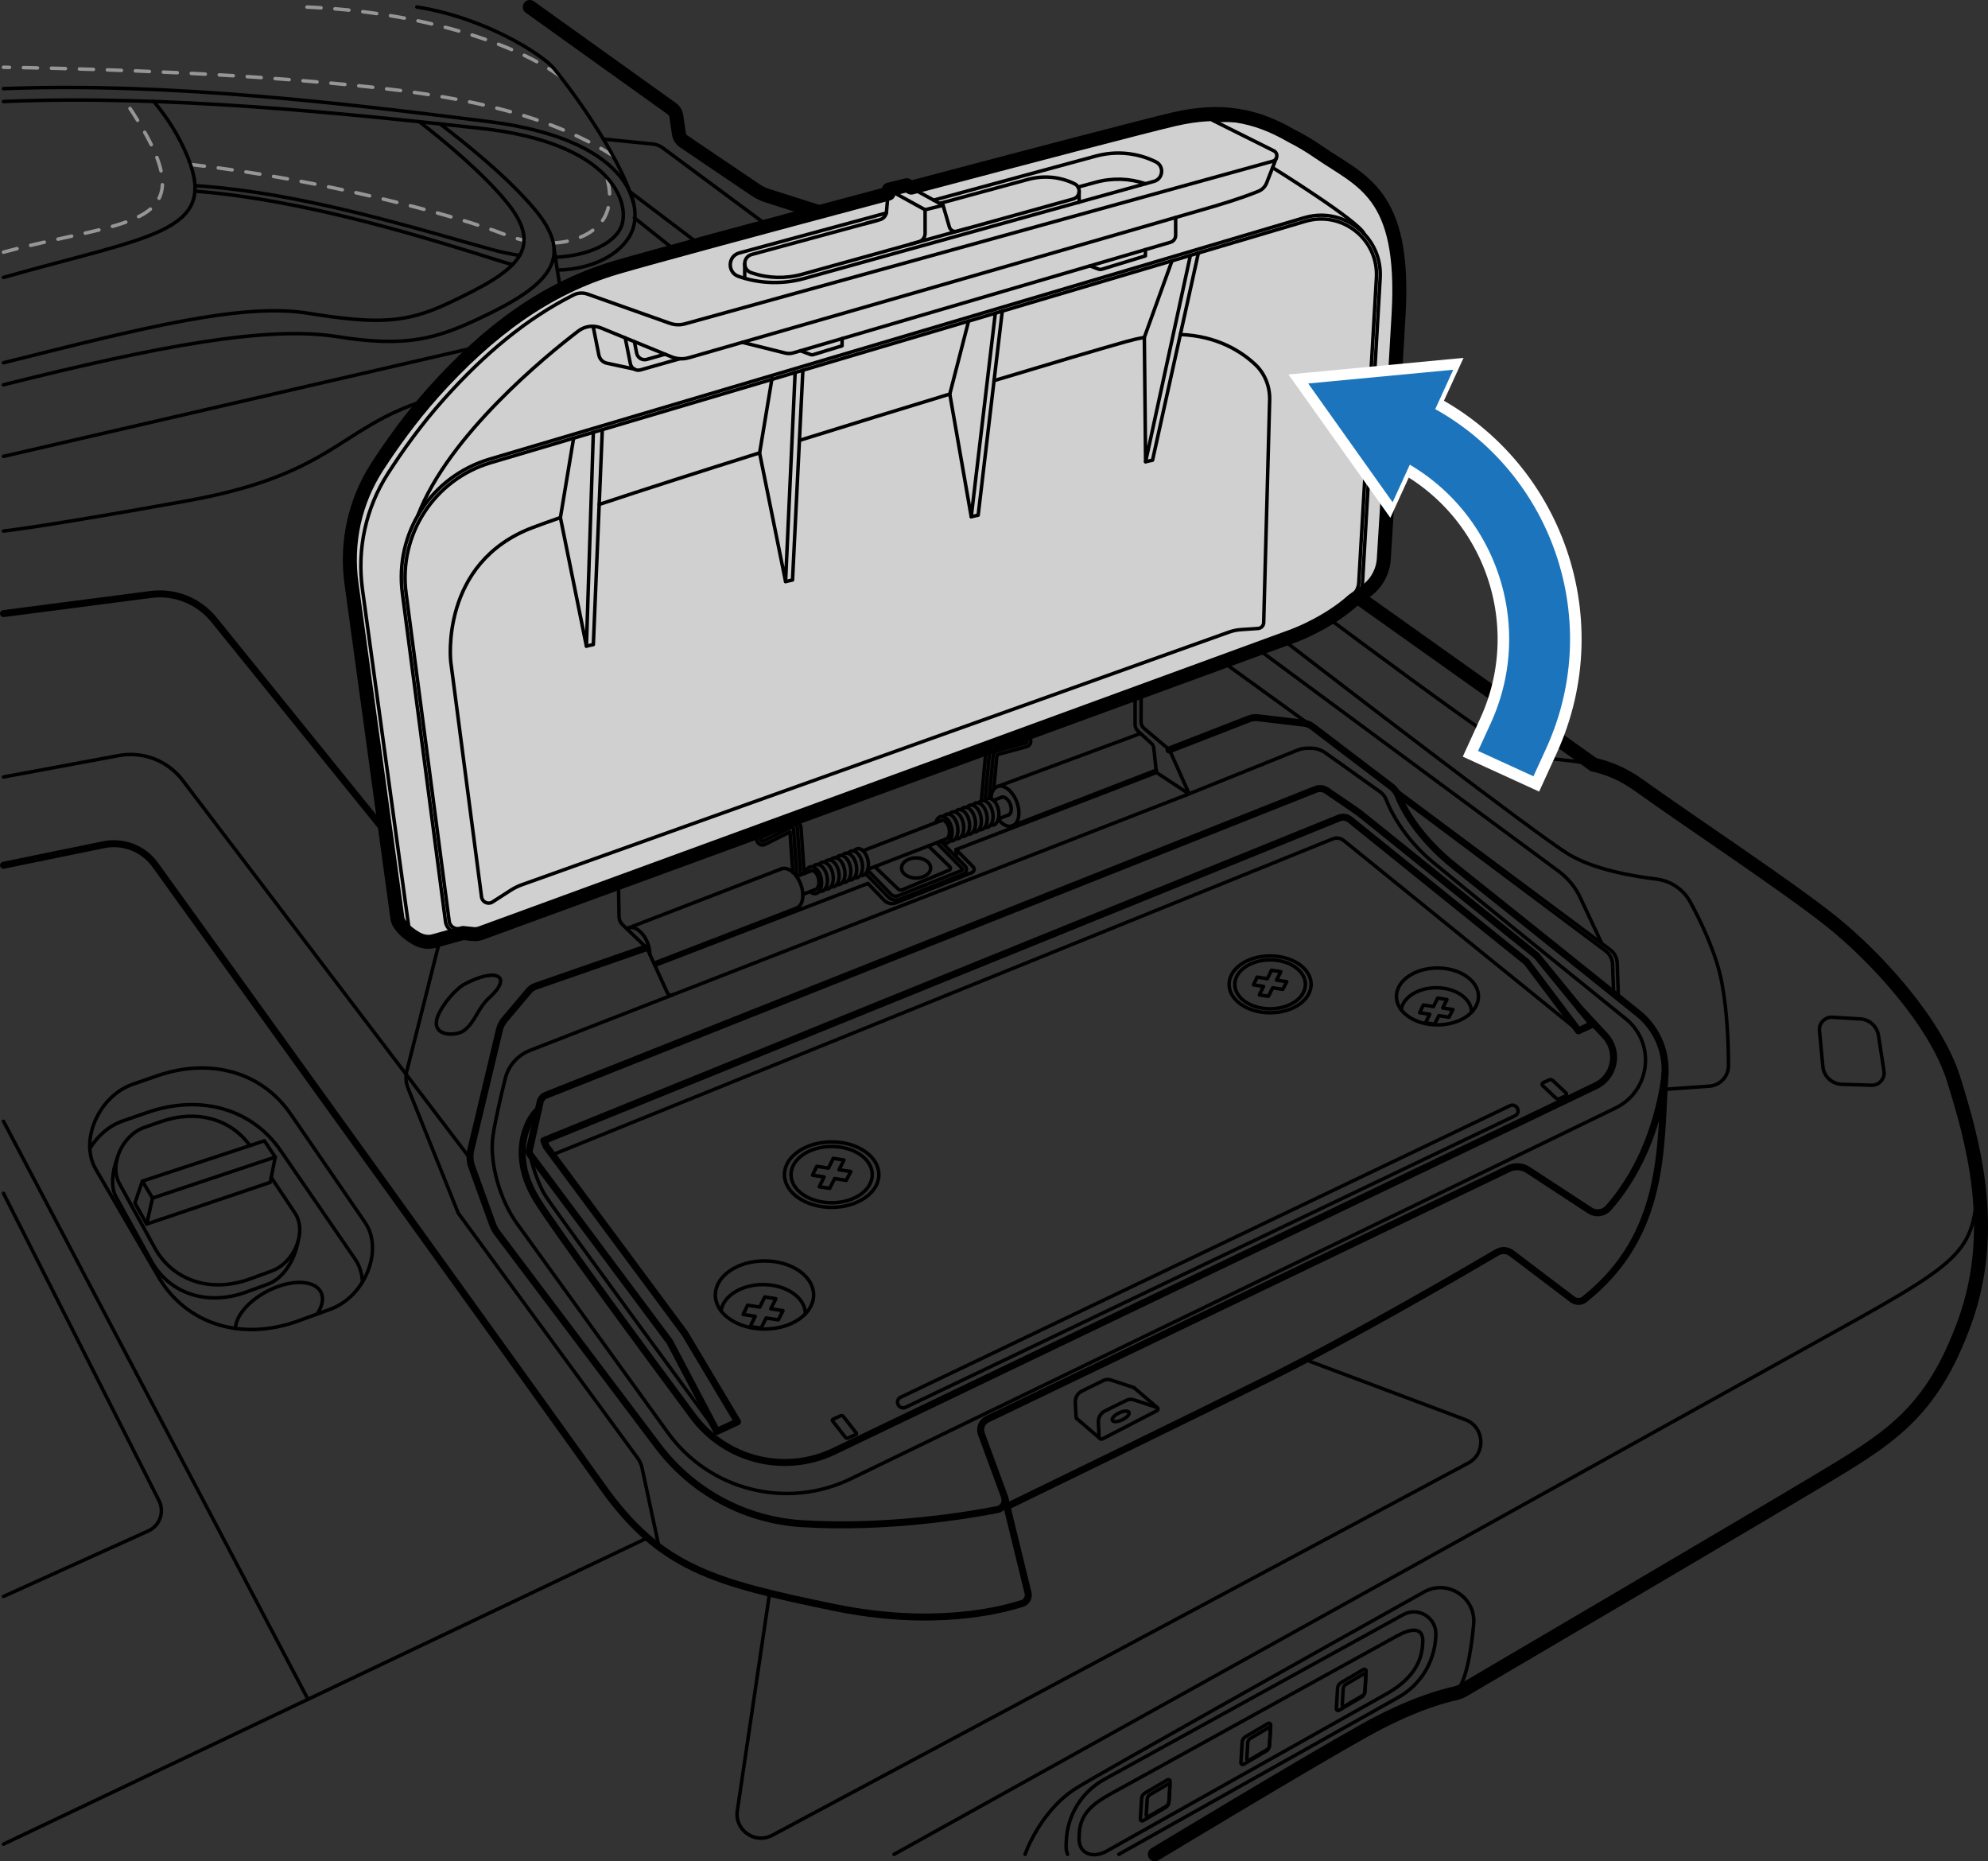 <?xml version="1.0" encoding="UTF-8"?>
<svg xmlns="http://www.w3.org/2000/svg" width="142.034" height="132.968" version="1.1" viewBox="0 0 142.034 132.968">
  <rect x="0" y="0" width="142.034" height="132.968" fill="#333333" stroke="none"/>
  <defs>
    <style>
      .cls-1 {
        fill: #fff;
      }

      .cls-2 {
        stroke: #1c75bc;
        stroke-width: 4.35px;
      }

      .cls-2, .cls-3, .cls-4, .cls-5, .cls-6, .cls-7 {
        fill: none;
      }

      .cls-2, .cls-6 {
        stroke-linecap: square;
        stroke-linejoin: bevel;
      }

      .cls-3, .cls-4, .cls-5, .cls-7, .cls-8 {
        stroke-linecap: round;
        stroke-linejoin: round;
      }

      .cls-3, .cls-4, .cls-5, .cls-8 {
        stroke: #000;
      }

      .cls-3, .cls-7 {
        stroke-width: .25px;
      }

      .cls-9 {
        fill: #1c75bc;
      }

      .cls-5 {
        stroke-width: .5px;
      }

      .cls-6 {
        stroke: #fff;
        stroke-width: 6px;
      }

      .cls-7 {
        stroke: #969696;
        stroke-dasharray: 1;
      }

      .cls-8 {
        fill: #d0d0d0;
      }
    </style>
  </defs>
  <!-- Generator: Adobe Illustrator 28.7.1, SVG Export Plug-In . SVG Version: 1.2.0 Build 142)  -->
  <g>
    <g id="Layer_1">
      <g>
        <path class="cls-7" d="M.25,18.014c9.176-2.478,15.043-1.486,8.706-10.766"/>
        <path class="cls-7" d="M39.532,17.359c1.736-.085,3.075-.806,3.651-1.821.314-.553.576-1.557.152-2.89"/>
        <path class="cls-7" d="M13.608,11.747c9.371,1.059,19.034,3.663,22.391,4.98.493.193.975.34,1.443.443"/>
        <path class="cls-7" d="M40.039,5.47C36.971,3.174,30.163.838,21.818.5"/>
        <path class="cls-7" d="M43.791,11.12c-6.098-3.867-14.286-4.745-23.604-5.467C10.869,4.931.25,4.806.25,4.806"/>
        <line class="cls-4" x1="96.992" y1="42.639" x2="113.854" y2="54.622"/>
        <path class="cls-4" d="M113.854,54.622c1.023.238,2.084.648,3.196,1.446,3.671,2.635,10.729,7.294,13.835,9.788,3.106,2.494,7.435,7.157,8.706,11.273s3.2,10.563.8,17.245-5.506,8.424-10.682,11.529c-4.796,2.877-22.557,13.308-25.144,14.827-.2.117-.416.199-.643.248-.818.177-3.123.794-6.402,2.619-4.141,2.306-15.012,8.87-15.012,8.87"/>
        <path class="cls-4" d="M37.85.5l10.166,7.278c.165.118.274.297.303.498l.188,1.289c.031.216.152.408.333.531l5.138,3.474c.259.175.542.312.84.407l3.686,1.175"/>
        <path class="cls-8" d="M99.925,22.421c-.383,6.731-.861,14.424-1.059,17.52-.061.895-.512,1.722-1.237,2.255-.294.219-.622.451-.957.69-1.783,1.606-4.107,2.474-4.202,2.514l-58.115,21.257c-.137.048-.28.075-.424.075-.041,0-.089,0-.13-.007l-.717-.075-2.091.581c-.253.068-.506.068-.738.007-.588-.096-1.77-.984-1.859-1.619l-3.287-23.963c-.396-2.884.239-5.815,1.811-8.268,1.046-1.619,2.405-3.526,4.025-5.343,3.997-4.469,8.145-7.482,13.085-8.938,2.385-.704,10.878-2.993,19.447-5.275l.027-.287,1.285-.314.314.171c8.61-2.282,16.905-4.448,18.784-4.886,3.341-.772,5.801-.307,8.357,1.175.021.007.041.021.062.034.642.321,1.291.711,1.954,1.169,3.007,2.07,6.157,2.87,5.665,11.527Z"/>
        <path class="cls-5" d="M52.694,101.569l-1.479.688-3.365-6.4-9.966-13.366c-.066-.089-.09-.202-.066-.31l.77-3.455c.049-.22.203-.401.412-.484l55-21.852c.259-.103.553-.07.783.087l2.083,1.422c.143.098.282.201.417.309l12.504,10.065,4,4.894-1.012.471-3.701-4.91-12.629-10.18c-.217-.175-.511-.218-.769-.114l-56.821,23.046.172.423,9.898,13.349,3.769,6.316Z"/>
        <path class="cls-5" d="M112.868,72.042l1.813,1.953c1.036,1.115.694,2.914-.678,3.572l-54.409,26.104c-3.524,1.691-7.751.645-10.079-2.494-3.976-5.362-9.669-13.1-11.101-15.368-2.259-3.576-.441-6.193.046-6.516"/>
        <path class="cls-3" d="M51.215,102.257s-11.482-15.631-12.235-16.823-1.167-3.121-1.167-3.121"/>
        <path class="cls-3" d="M112.775,73.637l-16.775-13.593c-.22-.178-.519-.223-.781-.117l-55.754,22.568"/>
        <ellipse class="cls-3" cx="59.418" cy="83.912" rx="3.373" ry="2.337"/>
        <ellipse class="cls-3" cx="59.418" cy="83.912" rx="2.902" ry="2.011"/>
        <polygon class="cls-3" points="60.786 83.691 60.461 84.321 59.63 84.194 59.278 84.892 58.534 84.778 58.878 84.078 58.051 83.951 58.355 83.318 59.189 83.446 59.532 82.75 60.297 82.867 59.947 83.562 60.786 83.691"/>
        <ellipse class="cls-3" cx="90.744" cy="70.319" rx="2.931" ry="2.031"/>
        <ellipse class="cls-3" cx="65.45" cy="62.005" rx="1.039" ry=".72"/>
        <ellipse class="cls-3" cx="90.744" cy="70.319" rx="2.522" ry="1.748"/>
        <polygon class="cls-3" points="91.933 70.128 91.65 70.675 90.927 70.564 90.622 71.172 89.975 71.072 90.274 70.464 89.555 70.354 89.819 69.803 90.545 69.915 90.843 69.31 91.508 69.412 91.204 70.016 91.933 70.128"/>
        <ellipse class="cls-3" cx="102.699" cy="71.183" rx="2.931" ry="2.031"/>
        <path class="cls-3" d="M100.107,72.132c.129-.882,1.203-1.57,2.509-1.57,1.393,0,2.522.783,2.522,1.748"/>
        <polygon class="cls-3" points="103.805 72.119 103.522 72.666 102.8 72.556 102.494 73.163 101.847 73.064 102.147 72.456 101.428 72.345 101.692 71.795 102.417 71.906 102.715 71.301 103.38 71.403 103.076 72.007 103.805 72.119"/>
        <ellipse class="cls-3" cx="54.619" cy="92.509" rx="3.511" ry="2.433"/>
        <path class="cls-3" d="M51.514,93.646c.154-1.056,1.441-1.88,3.005-1.88,1.668,0,3.021.937,3.021,2.093"/>
        <polygon class="cls-3" points="55.943 93.63 55.605 94.285 54.739 94.153 54.373 94.88 53.598 94.761 53.957 94.033 53.096 93.9 53.412 93.241 54.281 93.375 54.638 92.65 55.434 92.772 55.07 93.496 55.943 93.63"/>
        <path class="cls-3" d="M61.147,102.478l-.543.247c-.071.032-.156.012-.204-.05l-.92-1.172c-.029-.038-.016-.093.028-.113l.543-.247c.071-.032.156-.012.204.05l.92,1.172c.029.038.016.093-.028.113Z"/>
        <path class="cls-3" d="M111.841,78.293l-.407.185c-.096.044-.209.025-.286-.048l-.925-.872c-.07-.066-.051-.182.037-.221l.407-.185c.096-.044.209-.025.286.048l.925.872c.07.066.051.182-.037.221Z"/>
        <rect class="cls-3" x="61.77" y="89.36" width="49.044" height=".802" rx=".376" ry=".376" transform="translate(-30.288 46.029) rotate(-25.566)"/>
        <line class="cls-3" x1="96.992" y1="42.639" x2="113.854" y2="54.622"/>
        <path class="cls-3" d="M94.908,44.166c1.937,1.444,9.641,7.168,12.307,8.891,3.059,1.976,6.165.377,9.835,3.012,3.671,2.635,10.729,7.294,13.835,9.788,3.106,2.494,7.435,7.157,8.706,11.273s3.2,10.563.8,17.245-5.506,8.424-10.682,11.529c-4.796,2.877-22.557,13.308-25.144,14.827-.2.117-.416.199-.643.248-.818.177-3.123.794-6.402,2.619-4.141,2.306-15.012,8.87-15.012,8.87"/>
        <path class="cls-3" d="M103.922,120.979c.774-.608,1.166-2.82,1.364-4.939.18-1.92-1.866-3.255-3.549-2.313-7.269,4.064-22.736,12.724-24.766,13.966-2.667,1.631-3.733,4.776-3.733,4.776"/>
        <path class="cls-3" d="M76.272,132.468c-.074-.191-.112-.403-.103-.629l.012-.317c.069-1.857,1.113-3.539,2.746-4.426l21.34-11.756c1.084-.588,2.392.244,2.318,1.475l-.01.17c-.107,1.794-1.124,3.409-2.695,4.282l-19.947,11.2"/>
        <path class="cls-3" d="M98.985,121.047l-19.925,11.196c-.983.546-2.006.185-1.964-.938l.011-.291c.063-1.706,1.339-2.379,2.839-3.193l19.89-10.969c.996-.54,1.88-.648,1.813.482l-.009.157c-.099,1.648-1.211,2.755-2.654,3.557Z"/>
        <path class="cls-3" d="M83.272,129.12l-1.601.939c-.09.053-.202-.016-.196-.12l.087-1.453c.01-.166.102-.315.245-.399l1.601-.939c.09-.053.202.016.196.12l-.087,1.453c-.01.166-.102.315-.245.399Z"/>
        <path class="cls-3" d="M83.323,129.026l-1.272.747c-.071.042-.161-.013-.156-.096l.069-1.155c.008-.132.081-.251.195-.317l1.272-.747c.071-.042.161.013.156.096l-.069,1.155c-.008.132-.081.251-.195.317Z"/>
        <path class="cls-3" d="M90.456,125.094l-1.601.939c-.09.053-.202-.016-.196-.12l.087-1.453c.01-.166.102-.315.245-.399l1.601-.939c.09-.053.202.016.196.12l-.087,1.453c-.01.166-.102.315-.245.399Z"/>
        <path class="cls-3" d="M90.507,125l-1.272.747c-.071.042-.161-.013-.156-.096l.069-1.155c.008-.132.081-.251.195-.317l1.272-.747c.071-.042.161.013.156.096l-.069,1.155c-.008.132-.081.251-.195.317Z"/>
        <path class="cls-3" d="M97.274,121.237l-1.601.939c-.09.053-.202-.016-.196-.12l.087-1.453c.01-.166.102-.315.245-.399l1.601-.939c.09-.053.202.016.196.12l-.087,1.453c-.01.166-.102.315-.245.399Z"/>
        <path class="cls-3" d="M97.325,121.143l-1.272.747c-.071.042-.161-.013-.156-.096l.069-1.155c.008-.132.081-.251.195-.317l1.272-.747c.071-.042.161.013.156.096l-.069,1.155c-.008.132-.081.251-.195.317Z"/>
        <path class="cls-3" d="M141.298,84.235c-.232,5.465-.86,5.716-12.06,11.928-11.2,6.212-65.365,36.306-65.365,36.306"/>
        <path class="cls-3" d="M81.532,49.388l-.01,2.17c-.001.184.08.359.22.477l1.619,1.369c.131.111.235.25.305.407l1.2,2.696c.049.11-.004.239-.117.283l-36.693,14.277c-.148.058-.315-.01-.381-.155l-1.377-3.019c-.047-.103-.113-.196-.195-.275l-1.626-1.562c-.155-.149-.245-.355-.249-.57l-.043-2.434"/>
        <path class="cls-5" d="M46.148,67.716l-7.904,2.746c-.176.066-.333.176-.454.32l-1.755,2.078c-.168.199-.287.435-.348.688l-2.048,8.574c-.098.41-.074.839.069,1.235l1.482,4.101c.079.217.189.421.328.606l11.497,15.249c2.452,3.252,6.202,5.277,10.268,5.532,6.079.381,11.898-.6,13.968-1.004.42-.082.664-.519.516-.921l-1.654-4.491c-.149-.405.034-.857.423-1.044l37.247-17.898c.446-.214.971-.18,1.385.091l4.431,2.898c.417.273.974.198,1.304-.175,2.615-2.961,3.621-6.585,4.004-9.116.276-1.821-.441-3.648-1.877-4.801-3.521-2.826-10.47-8.402-13.048-10.451-2.74-2.177-3.77-4.278-4.09-5.098-.098-.251-.266-.468-.481-.632l-5.661-4.306c-.167-.127-.365-.207-.574-.232l-3.3-.392c-.212-.025-.426.001-.626.076l-5.727,2.227"/>
        <path class="cls-3" d="M84.749,56.792l7.973-3.211c.217-.087.448-.132.682-.132h.239c.38,0,.75.118,1.06.339l3.906,2.784c.189.135.336.32.42.536.29.745,1.196,2.685,3.308,4.451,1.732,1.448,8.93,7.271,13.814,11.216,2.169,1.752,1.778,5.164-.731,6.38l-54.636,26.486c-4.58,2.22-10.092.83-13.069-3.299-4.358-6.043-10.016-13.889-10.774-14.932-1.255-1.726-1.976-4.408-1.726-6.22.15-1.083.569-2.875.882-4.141.227-.918.886-1.667,1.767-2.01l10.192-3.97"/>
        <path class="cls-5" d="M118.959,76.652c-.348,5.328.077,11.526-5.754,16.167-.251.2-.608.197-.863.004l-4.353-3.299c-.298-.226-.699-.251-1.021-.062-2.142,1.258-10.338,6.036-16.224,8.959-5.683,2.822-15.633,7.661-18.803,9.202"/>
        <path class="cls-5" d="M71.803,107.058l1.647,6.741c.078.315-.098.637-.406.739-1.558.51-6.403,1.747-13.452.291-8.659-1.788-12.424-2.808-16.565-8.643-3.6-5.072-26.116-36.322-31.942-44.407-.838-1.163-2.278-1.723-3.682-1.435l-7.151,1.466"/>
        <path class="cls-3" d="M78.775,102.786l3.888-2.014c.1-.052.088-.199-.019-.234l-1.635-.537c-.175-.058-.367-.044-.532.037l-1.528.754c-.306.151-.492.469-.475.809l.052,1.042c.006.124.138.2.248.143Z"/>
        <path class="cls-3" d="M81.057,99.161c-.015-.019-.035-.034-.061-.042l-1.635-.537c-.175-.058-.367-.044-.532.037l-1.528.754c-.306.151-.492.469-.475.809l.052,1.042c.003.051.027.094.062.123"/>
        <line class="cls-3" x1="76.941" y1="101.346" x2="78.583" y2="102.758"/>
        <line class="cls-3" x1="81.057" y1="99.162" x2="82.674" y2="100.553"/>
        <ellipse class="cls-3" cx="80.067" cy="101.18" rx=".659" ry=".271" transform="translate(-35.825 44.46) rotate(-25.566)"/>
        <path class="cls-3" d="M47.083,110.508l-1.214-5.654c-.054-.249-.159-.485-.31-.691l-12.822-17.506-3.589-8.934c-.155-.386-.184-.81-.082-1.213l2.373-9.409"/>
        <path class="cls-3" d="M33.58,82.75l-20.528-27.007c-1.069-1.406-2.839-2.09-4.576-1.767l-8.226,1.529"/>
        <g>
          <path class="cls-3" d="M20.753,79.564l5.327,7.759c1.344,1.958.01,5.297-2.478,6.204l-2.285.833c-4.077,1.486-8.03.235-10.01-3.168l-4.47-7.68c-1.175-2.02.216-5.209,2.639-6.051l1.749-.607c3.797-1.319,7.48-.271,9.527,2.712Z"/>
          <path class="cls-3" d="M19.377,84.111l1.679,2.517c.905,1.319.007,3.568-1.669,4.179l-1.539.561c-2.746,1.001-5.409.159-6.743-2.134l-2.545-4.629c-.792-1.361.145-3.509,1.778-4.076l1.178-.409c2.511-.872,4.948-.208,6.341,1.718"/>
          <path class="cls-3" d="M21.29,88.692c-.22,1.29-1.035,2.638-2.155,3.046l-1.539.561c-2.746,1.001-5.409.159-6.743-2.134l-2.545-4.629c-.396-.68-.315-1.794.066-2.792"/>
          <path class="cls-3" d="M6.418,82.049c.541-.888,1.359-1.624,2.349-1.968l1.749-.607c3.797-1.319,7.48-.271,9.527,2.712l5.327,7.759c.33.48.498,1.043.528,1.633"/>
          <polygon class="cls-3" points="19.666 82.656 10.899 85.587 10.171 84.377 18.89 81.496 19.666 82.656"/>
          <polyline class="cls-3" points="19.666 82.656 19.308 84.463 10.479 87.445 9.64 85.94 10.171 84.377"/>
          <line class="cls-3" x1="10.899" y1="85.587" x2="10.479" y2="87.445"/>
          <path class="cls-3" d="M16.824,94.9c.01-1.015,1.238-2.291,2.856-2.928,1.71-.673,3.209-.376,3.348.662.051.383-.09.814-.375,1.238"/>
        </g>
        <path class="cls-3" d="M.25,85.245l11.109,21.955c.408.807.061,1.792-.763,2.164L.25,114.045"/>
        <line class="cls-3" x1=".25" y1="80.099" x2="22.006" y2="121.393"/>
        <line class="cls-3" x1="46.269" y1="109.854" x2=".25" y2="131.739"/>
        <path class="cls-3" d="M54.983,113.814l-2.304,15.536c-.206,1.388,1.257,2.418,2.495,1.757l49.724-26.59c1.293-.691,1.168-2.584-.205-3.099l-11.425-4.285"/>
        <path class="cls-3" d="M118.966,77.816l3.158-.224c.769-.055,1.367-.692,1.368-1.462.001-1.424-.071-3.741-.466-5.888-.385-2.091-1.476-4.362-2.264-5.807-.496-.909-1.403-1.514-2.431-1.638-1.735-.209-4.53-.7-6.31-1.802-2.373-1.469-16.628-12.42-20.376-15.305"/>
        <path class="cls-3" d="M130.915,72.672l1.988.115c.662.038,1.208.535,1.308,1.19l.39,2.54c.083.541-.346,1.026-.893,1.008l-2.117-.066c-.708-.022-1.289-.567-1.356-1.273l-.242-2.559c-.051-.534.387-.988.923-.957Z"/>
        <line class="cls-3" x1="93.751" y1="51.899" x2="87.344" y2="47.262"/>
        <path class="cls-3" d="M115.285,70.985l-.074-2.106c-.013-.373-.195-.721-.494-.944l-14.825-11.097"/>
        <path class="cls-3" d="M115.628,71.26l-.086-2.463c-.013-.373-.195-.721-.494-.944l-15.781-11.757"/>
        <path class="cls-3" d="M114.444,67.402l-1.546-3.288c-.348-.74-.875-1.383-1.533-1.869l-21.522-15.897"/>
        <path class="cls-3" d="M33.144,70.327c2.337-1.257,3.514-.592,1.82.941-.855.773-.99,1.729-1.82,2.353-.597.449-2.654.455-1.741-1.302.565-1.086,1.451-1.836,1.741-1.992Z"/>
        <line class="cls-3" x1="68.306" y1="60.689" x2="82.623" y2="55.183"/>
        <line class="cls-3" x1="46.785" y1="68.965" x2="62.006" y2="63.112"/>
        <path class="cls-3" d="M84.871,56.664l-2.249-1.481-.195-1.779c-.018-.113-.074-.217-.159-.294l-.966-.885c-.131-.12-.205-.289-.205-.466v-2.211"/>
        <path class="cls-3" d="M70.805,57.057c.01-.423.17-.759.455-.869.462-.178,1.079.304,1.377,1.079.299.774.167,1.546-.295,1.724-.326.126-.702-.058-1.015-.46"/>
        <path class="cls-3" d="M71.556,56.955c.209-.081.488.138.623.488s.075.699-.134.78"/>
        <path class="cls-3" d="M57.537,62.367c.062-.239.196-.41.377-.445.316-.061.654.318.756.847s-.071,1.006-.387,1.067c-.137.026-.277-.03-.402-.145"/>
        <path class="cls-3" d="M58.082,61.929c.067-.09.152-.15.251-.169.316-.061.654.318.756.847s-.071,1.006-.387,1.067c-.056.011-.112.008-.168-.007"/>
        <path class="cls-3" d="M58.5,61.767c.067-.09.152-.15.251-.169.316-.061.654.318.756.847.102.528-.071,1.006-.387,1.067-.056.011-.112.008-.168-.007"/>
        <path class="cls-3" d="M58.918,61.606c.067-.09.152-.15.251-.169.316-.061.654.318.756.847s-.071,1.006-.387,1.067c-.056.011-.112.008-.168-.007"/>
        <path class="cls-3" d="M59.337,61.445c.067-.09.152-.15.251-.169.316-.061.654.318.756.847s-.071,1.006-.387,1.067c-.056.011-.112.008-.168-.007"/>
        <path class="cls-3" d="M59.755,61.283c.067-.09.152-.15.251-.169.316-.061.654.318.756.847s-.071,1.006-.387,1.067c-.056.011-.112.008-.168-.007"/>
        <path class="cls-3" d="M60.173,61.122c.067-.09.152-.15.251-.169.316-.061.654.318.756.847s-.071,1.006-.387,1.067c-.056.011-.112.008-.168-.007"/>
        <path class="cls-3" d="M60.591,60.96c.067-.09.152-.15.251-.169.316-.061.654.318.756.847s-.071,1.006-.387,1.067c-.056.011-.112.008-.168-.007"/>
        <path class="cls-3" d="M61.009,60.799c.067-.09.152-.15.251-.169.316-.061.654.318.756.847.102.528-.071,1.006-.387,1.067-.056.011-.112.008-.168-.007"/>
        <path class="cls-3" d="M57.864,62.249c.031-.024.066-.041.104-.048.216-.042.449.228.521.602s-.044.711-.26.753c-.009.002-.019.003-.028.004"/>
        <path class="cls-3" d="M66.861,58.767c.062-.239.196-.41.377-.445.316-.061.654.318.756.847s-.071,1.006-.387,1.067c-.137.026-.277-.03-.402-.145"/>
        <path class="cls-3" d="M67.405,58.329c.067-.09.152-.15.251-.169.316-.061.654.318.756.847s-.071,1.006-.387,1.067c-.056.011-.112.008-.168-.007"/>
        <path class="cls-3" d="M67.823,58.168c.067-.09.152-.15.251-.169.316-.061.654.318.756.847s-.071,1.006-.387,1.067c-.056.011-.112.008-.168-.007"/>
        <path class="cls-3" d="M68.242,58.006c.067-.09.152-.15.251-.169.316-.061.654.318.756.847s-.071,1.006-.387,1.067c-.056.011-.112.008-.168-.007"/>
        <path class="cls-3" d="M68.66,57.845c.067-.09.152-.15.251-.169.316-.061.654.318.756.847s-.071,1.006-.387,1.067c-.056.011-.112.008-.168-.007"/>
        <path class="cls-3" d="M69.078,57.683c.067-.09.152-.15.251-.169.316-.061.654.318.756.847.102.528-.071,1.006-.387,1.067-.056.011-.112.008-.168-.007"/>
        <path class="cls-3" d="M69.496,57.522c.067-.09.152-.15.251-.169.316-.061.654.318.756.847.102.528-.071,1.006-.387,1.067-.056.011-.112.008-.168-.007"/>
        <path class="cls-3" d="M69.915,57.36c.067-.09.152-.15.251-.169.316-.061.654.318.756.847s-.071,1.006-.387,1.067c-.056.011-.112.008-.168-.007"/>
        <path class="cls-3" d="M70.333,57.199c.067-.09.152-.15.251-.169.316-.061.654.318.756.847s-.071,1.006-.387,1.067c-.056.011-.112.008-.168-.007"/>
        <path class="cls-3" d="M67.188,58.65c.031-.024.066-.041.104-.048.216-.042.449.228.521.602s-.044.711-.26.753c-.009.002-.019.003-.028.004"/>
        <path class="cls-3" d="M55.824,62.07c.462-.178,1.079.304,1.377,1.079s.167,1.546-.295,1.724"/>
        <path class="cls-3" d="M44.78,66.35c.035-.024.073-.044.114-.06.462-.178,1.079.304,1.377,1.079.109.283.161.566.16.819"/>
        <line class="cls-3" x1="44.894" y1="66.29" x2="55.824" y2="62.07"/>
        <line class="cls-3" x1="46.714" y1="68.808" x2="56.906" y2="64.873"/>
        <line class="cls-3" x1="71.26" y1="56.188" x2="81.487" y2="52.395"/>
        <line class="cls-3" x1="72.342" y1="58.99" x2="82.623" y2="55.01"/>
        <line class="cls-3" x1="70.985" y1="57.175" x2="71.556" y2="56.955"/>
        <line class="cls-3" x1="61.661" y1="60.775" x2="67.169" y2="58.649"/>
        <line class="cls-3" x1="56.911" y1="62.609" x2="57.841" y2="62.25"/>
        <line class="cls-3" x1="58.202" y1="63.567" x2="57.36" y2="63.892"/>
        <line class="cls-3" x1="67.553" y1="59.957" x2="62.006" y2="62.099"/>
        <line class="cls-3" x1="72.045" y1="58.223" x2="71.329" y2="58.499"/>
        <path class="cls-3" d="M61.983,62.169c.017.007.032.017.045.031l1.618,1.672c.138.143.347.188.53.114l4.551-1.805c.034-.013.043-.043.046-.054.003-.012.006-.042-.02-.068l-1.788-1.815c-.013-.014-.023-.029-.03-.046"/>
        <path class="cls-3" d="M67.204,60.091l1.746,1.772c.083.084.118.204.094.32-.024.116-.105.211-.215.255l-4.551,1.805c-.092.036-.188.054-.283.054-.203,0-.401-.081-.548-.233l-1.598-1.651"/>
        <line class="cls-3" x1="68.306" y1="60.689" x2="68.33" y2="61.227"/>
        <path class="cls-3" d="M62.007,63.11l1.173,1.212c.211.218.532.287.814.175l5.441-2.158c.17-.067.216-.286.088-.417l-1.216-1.234"/>
        <path class="cls-3" d="M62.494,61.91l1.663,1.59c.085.081.209.104.317.059l3.349-1.402c.094-.039.117-.162.044-.234l-1.538-1.495"/>
        <path class="cls-3" d="M72.096,52.842l1.071-.29.071-.005c.182,0,.343.123.39.299.058.214-.069.436-.284.494l-2.006.544c-.065.018-.115.077-.121.144l-.219,2.366"/>
        <path class="cls-3" d="M70.157,57.195c-.023-.057-.033-.121-.027-.187l.282-3.054c.021-.233.127-.445.287-.603"/>
        <path class="cls-3" d="M70.412,57.114c-.014-.024-.02-.052-.018-.082l.282-3.054c.027-.292.235-.54.519-.617l2.006-.544c.074-.02.15.024.17.097.02.074-.024.15-.097.17l-2.006.544c-.173.047-.299.198-.316.376l-.279,3.021"/>
        <path class="cls-3" d="M56.641,62.308l-.2-2.882-1.788.895c-.057.028-.119.043-.181.043-.153,0-.292-.085-.361-.223-.1-.199-.019-.442.18-.542l1.971-.986c.093-.046.197-.071.3-.071.117,0,.232.031.333.088.195.111.321.312.337.536l.224,3.232"/>
        <path class="cls-3" d="M56.934,62.6c-.005-.013-.008-.026-.009-.04l-.232-3.356c-.003-.044-.027-.081-.065-.103-.038-.022-.082-.023-.122-.003l-1.971.986c-.069.034-.151.006-.186-.062-.034-.068-.006-.151.062-.186l1.971-.986c.122-.061.265-.057.383.011.118.067.194.189.203.324l.229,3.314"/>
        <path class="cls-5" d="M27.509,59.379l-12.224-15.109c-1.087-1.343-2.793-2.026-4.506-1.804l-10.528,1.367"/>
        <path class="cls-3" d="M33.9,66.731c-.043,0-.086-.002-.129-.007l-1.159-.12c-.407-.043-.729-.356-.782-.762l-3.08-23.441c-.568-4.325,2.055-8.364,6.238-9.603l58.198-17.244c.397-.117.804-.177,1.21-.177,1.151,0,2.27.486,3.07,1.334.803.851,1.208,1.966,1.14,3.14l-1.261,21.787c-.023.403-.2.781-.498,1.064-1.811,1.722-4.304,2.659-4.409,2.698l-58.111,21.256c-.137.05-.28.075-.425.075h0Z"/>
        <path class="cls-3" d="M33.798,66.461c.147.015.296-.003.436-.054l58.11-21.256s2.527-.937,4.319-2.641c.245-.233.396-.549.416-.887l1.261-21.786c.159-2.739-2.449-4.806-5.08-4.027l-58.198,17.244c-4.032,1.195-6.598,5.144-6.05,9.314l3.08,23.441c.037.283.263.503.547.532l1.159.121Z"/>
        <path class="cls-3" d="M86.786,8.627c2.793-.219,5.01.594,7.441,2.265,3.012,2.071,6.157,2.871,5.667,11.529-.381,6.728-.863,14.422-1.06,17.519-.057.899-.508,1.722-1.233,2.256-.293.215-.621.454-.958.693"/>
        <path class="cls-3" d="M33.05,66.65l-2.088.583c-.825.23-1.663-.32-1.779-1.168l-3.288-23.967c-.396-2.882.243-5.812,1.814-8.261,1.042-1.625,2.402-3.531,4.024-5.344,2.922-3.266,5.92-5.753,9.249-7.425.31-.156.672-.172.999-.057l5.868,2.081c.354.126.738.139,1.099.039l41.984-11.615c.353-.098.4-.58.072-.744l-4.369-2.18"/>
        <path class="cls-3" d="M65.075,13.403c8.605-2.282,16.906-4.451,18.782-4.886,3.37-.781,5.843-.305,8.422,1.207"/>
        <path class="cls-3" d="M30.225,67.239c-.59-.096-1.772-.983-1.859-1.62l-3.288-23.967c-.396-2.882.243-5.812,1.814-8.261,1.042-1.625,2.402-3.531,4.024-5.344,4-4.471,8.141-7.482,13.082-8.941,2.389-.705,10.88-2.994,19.451-5.271"/>
        <path class="cls-3" d="M91.184,11.3l-.686,1.761c-.107.275-.319.493-.593.604-.513.209-1.51.583-3.121,1.061-2.335.693-32.773,9.45-37.571,10.83-.413.119-.851.094-1.249-.069l-5.016-2.055c-.544-.223-1.163-.141-1.63.216-2.317,1.772-9.233,7.409-11.454,13.151"/>
        <path class="cls-3" d="M90.922,11.974s6.205,3.848,6.542,4.737"/>
        <path class="cls-3" d="M44.67,24.139l.367,1.843c.066.33.399.534.723.442l2.806-.796"/>
        <path class="cls-3" d="M45.324,24.407l.165.825c.066.33.399.534.723.442l1.303-.37"/>
        <path class="cls-3" d="M42.392,23.389l.394,1.975c.058.291.283.52.574.582l1.954.42"/>
        <path class="cls-3" d="M83.994,15.539v1.274c0,.228-.15.429-.37.494l-26.945,7.901c-.189.056-.39.06-.581.012l-3.059-.762"/>
        <path class="cls-3" d="M81.834,17.831v.449l-3.105.95c-.082.025-.17.022-.251-.007l-.611-.228"/>
        <path class="cls-3" d="M60.162,24.186v.519l-2.068.632c-.055.017-.113.015-.167-.005l-.738-.275"/>
        <path class="cls-3" d="M54.266,32.352c-4.296,1.35-8.333,2.643-11.457,3.683"/>
        <path class="cls-3" d="M67.858,28.15c-3.413,1.039-7.117,2.18-10.743,3.31"/>
        <path class="cls-3" d="M81.758,24.098c-.423.078-.863.181-1.32.309-1.963.553-5.358,1.558-9.417,2.784"/>
        <path class="cls-3" d="M40.039,36.974c-.79.275-1.462.516-1.995.718-6.641,2.517-5.841,9.57-5.841,9.57l2.201,16.811c.049.371.467.565.782.362l1.289-.831c.255-.165.529-.299.815-.402l50.518-18.046c.275-.098.561-.158.853-.178l1.223-.084c.221-.015.395-.196.401-.418l.426-15.907c.025-.952-.338-1.882-1.033-2.533-.99-.927-2.712-2.036-5.346-2.14"/>
        <polyline class="cls-3" points="42.392 30.881 41.897 46.155 40.039 36.974 40.982 31.299"/>
        <polyline class="cls-3" points="41.897 46.155 42.392 46.045 43.032 30.692"/>
        <polyline class="cls-3" points="56.808 26.61 56.127 41.543 54.27 32.362 55.154 27.044"/>
        <polyline class="cls-3" points="56.127 41.543 56.623 41.433 57.362 26.446"/>
        <polyline class="cls-3" points="71.111 22.372 69.391 36.912 67.858 28.15 69.202 22.938"/>
        <polyline class="cls-3" points="69.391 36.912 69.886 36.802 71.607 22.225"/>
        <polyline class="cls-3" points="85.049 18.242 81.848 32.984 81.758 24.098 83.734 18.632"/>
        <polyline class="cls-3" points="81.848 32.984 82.344 32.874 85.62 18.073"/>
        <path class="cls-3" d="M66.705,14.298l11.601-3.151c1.425-.387,2.942-.241,4.267.411h0c.62.305.535,1.215-.131,1.399l-24.989,6.939c-1.516.421-3.124.377-4.615-.127l-.067-.023c-.821-.277-.786-1.451.051-1.678l10.502-2.852"/>
        <path class="cls-3" d="M77.025,13.364l1.28-.348c1.171-.318,2.404-.276,3.541.11"/>
        <path class="cls-3" d="M67.133,14.533l6.334-1.72c1.105-.3,2.281-.187,3.308.318h0c.481.236.415.942-.101,1.085l-19.375,5.38c-1.176.326-2.422.292-3.578-.098l-.052-.018c-.637-.215-.609-1.125.039-1.301l8.936-2.427"/>
        <line class="cls-3" x1="77.099" y1="13.692" x2="77.099" y2="14.441"/>
        <line class="cls-3" x1="53.206" y1="18.863" x2="53.206" y2="19.884"/>
        <polygon class="cls-3" points="67.379 14.668 66.094 14.984 63.474 13.545 64.759 13.229 67.379 14.668"/>
        <path class="cls-3" d="M67.379,14.668l.45,1.549c.068.233.311.368.545.304l.814-.226"/>
        <path class="cls-3" d="M66.094,14.984v1.688c0,.284-.19.534-.464.61l-.603.167"/>
        <path class="cls-3" d="M63.474,13.545l-.139,1.59c-.023.265-.209.486-.465.556l-1.058.287"/>
        <path class="cls-3" d="M30.451,28.577c-6.248,1.985-6.625,5.311-17.04,7.193-10.416,1.882-13.161,2.168-13.161,2.168"/>
        <line class="cls-3" x1="34.175" y1="24.768" x2=".25" y2="32.602"/>
        <path class="cls-3" d="M.25,27.488c11.027-2.761,18.87-4.238,23.859-3.437,4.988.802,7.132.11,10.196-1.332,4.8-2.259,6.871-4.207,3.922-7.735-1.91-2.285-4.912-4.708-6.791-6.133"/>
        <path class="cls-3" d="M.25,25.915c9.92-2.493,17.062-4.292,21.725-3.543,4.988.802,7.007.723,10.071-.719,4.8-2.259,7.015-3.79,4.066-7.318-1.704-2.039-4.279-4.188-6.148-5.639"/>
        <line class="cls-3" x1="39.59" y1="17.831" x2="40.039" y2="20.685"/>
        <path class="cls-3" d="M39.677,18.382c2.548-.129,4.242-1.09,4.698-2.164.69-1.623-.565-6.015-10.039-7.051S12.062,6.751.25,7.253"/>
        <path class="cls-3" d="M13.929,13.264c7.715.481,16.34,3.23,21.223,4.567.688.188,1.347.325,1.975.417"/>
        <path class="cls-3" d="M39.815,19.296c2.965-.068,4.859-1.462,5.376-2.865.722-1.958-.38-6.497-10.297-7.746C25.253,7.471,12.322,5.864.25,6.332"/>
        <path class="cls-3" d="M13.925,13.655c7.979.62,16.856,3.43,21.885,5.017.275.087.545.164.809.231"/>
        <path class="cls-3" d="M.25,19.818c10.431-2.966,15.325-3.184,13.192-8.518-.64-1.6-1.528-2.949-2.459-4.053"/>
        <path class="cls-3" d="M45.279,14.559c-.982-3.573-4.91-8.749-5.746-9.714-.836-.965-4.883-3.584-9.753-4.345"/>
        <path class="cls-3" d="M37.85.5l10.166,7.278c.165.118.274.297.303.498l.188,1.289c.031.216.152.408.333.531l5.138,3.474c.259.175.542.312.84.407l3.686,1.175"/>
        <path class="cls-3" d="M43.109,9.934l3.53.354c.254.025.496.119.701.271l7.515,5.57"/>
        <line class="cls-3" x1="44.996" y1="13.692" x2="49.963" y2="17.45"/>
        <line class="cls-3" x1="45.324" y1="15.559" x2="48.269" y2="17.912"/>
      </g>
      <g id="Curved_Up">
        <g>
          <g>
            <path class="cls-6" d="M100.278,30.513c8.358,3.825,12.032,13.701,8.207,22.059"/>
            <polygon class="cls-1" points="99.335 36.991 92.056 26.75 104.564 25.565 99.335 36.991"/>
          </g>
          <g>
            <path class="cls-2" d="M100.278,30.513c8.358,3.825,12.032,13.701,8.207,22.059"/>
            <polygon class="cls-9" points="99.497 35.88 93.466 27.395 103.829 26.413 99.497 35.88"/>
          </g>
        </g>
      </g>
    </g>
  </g>
</svg>
